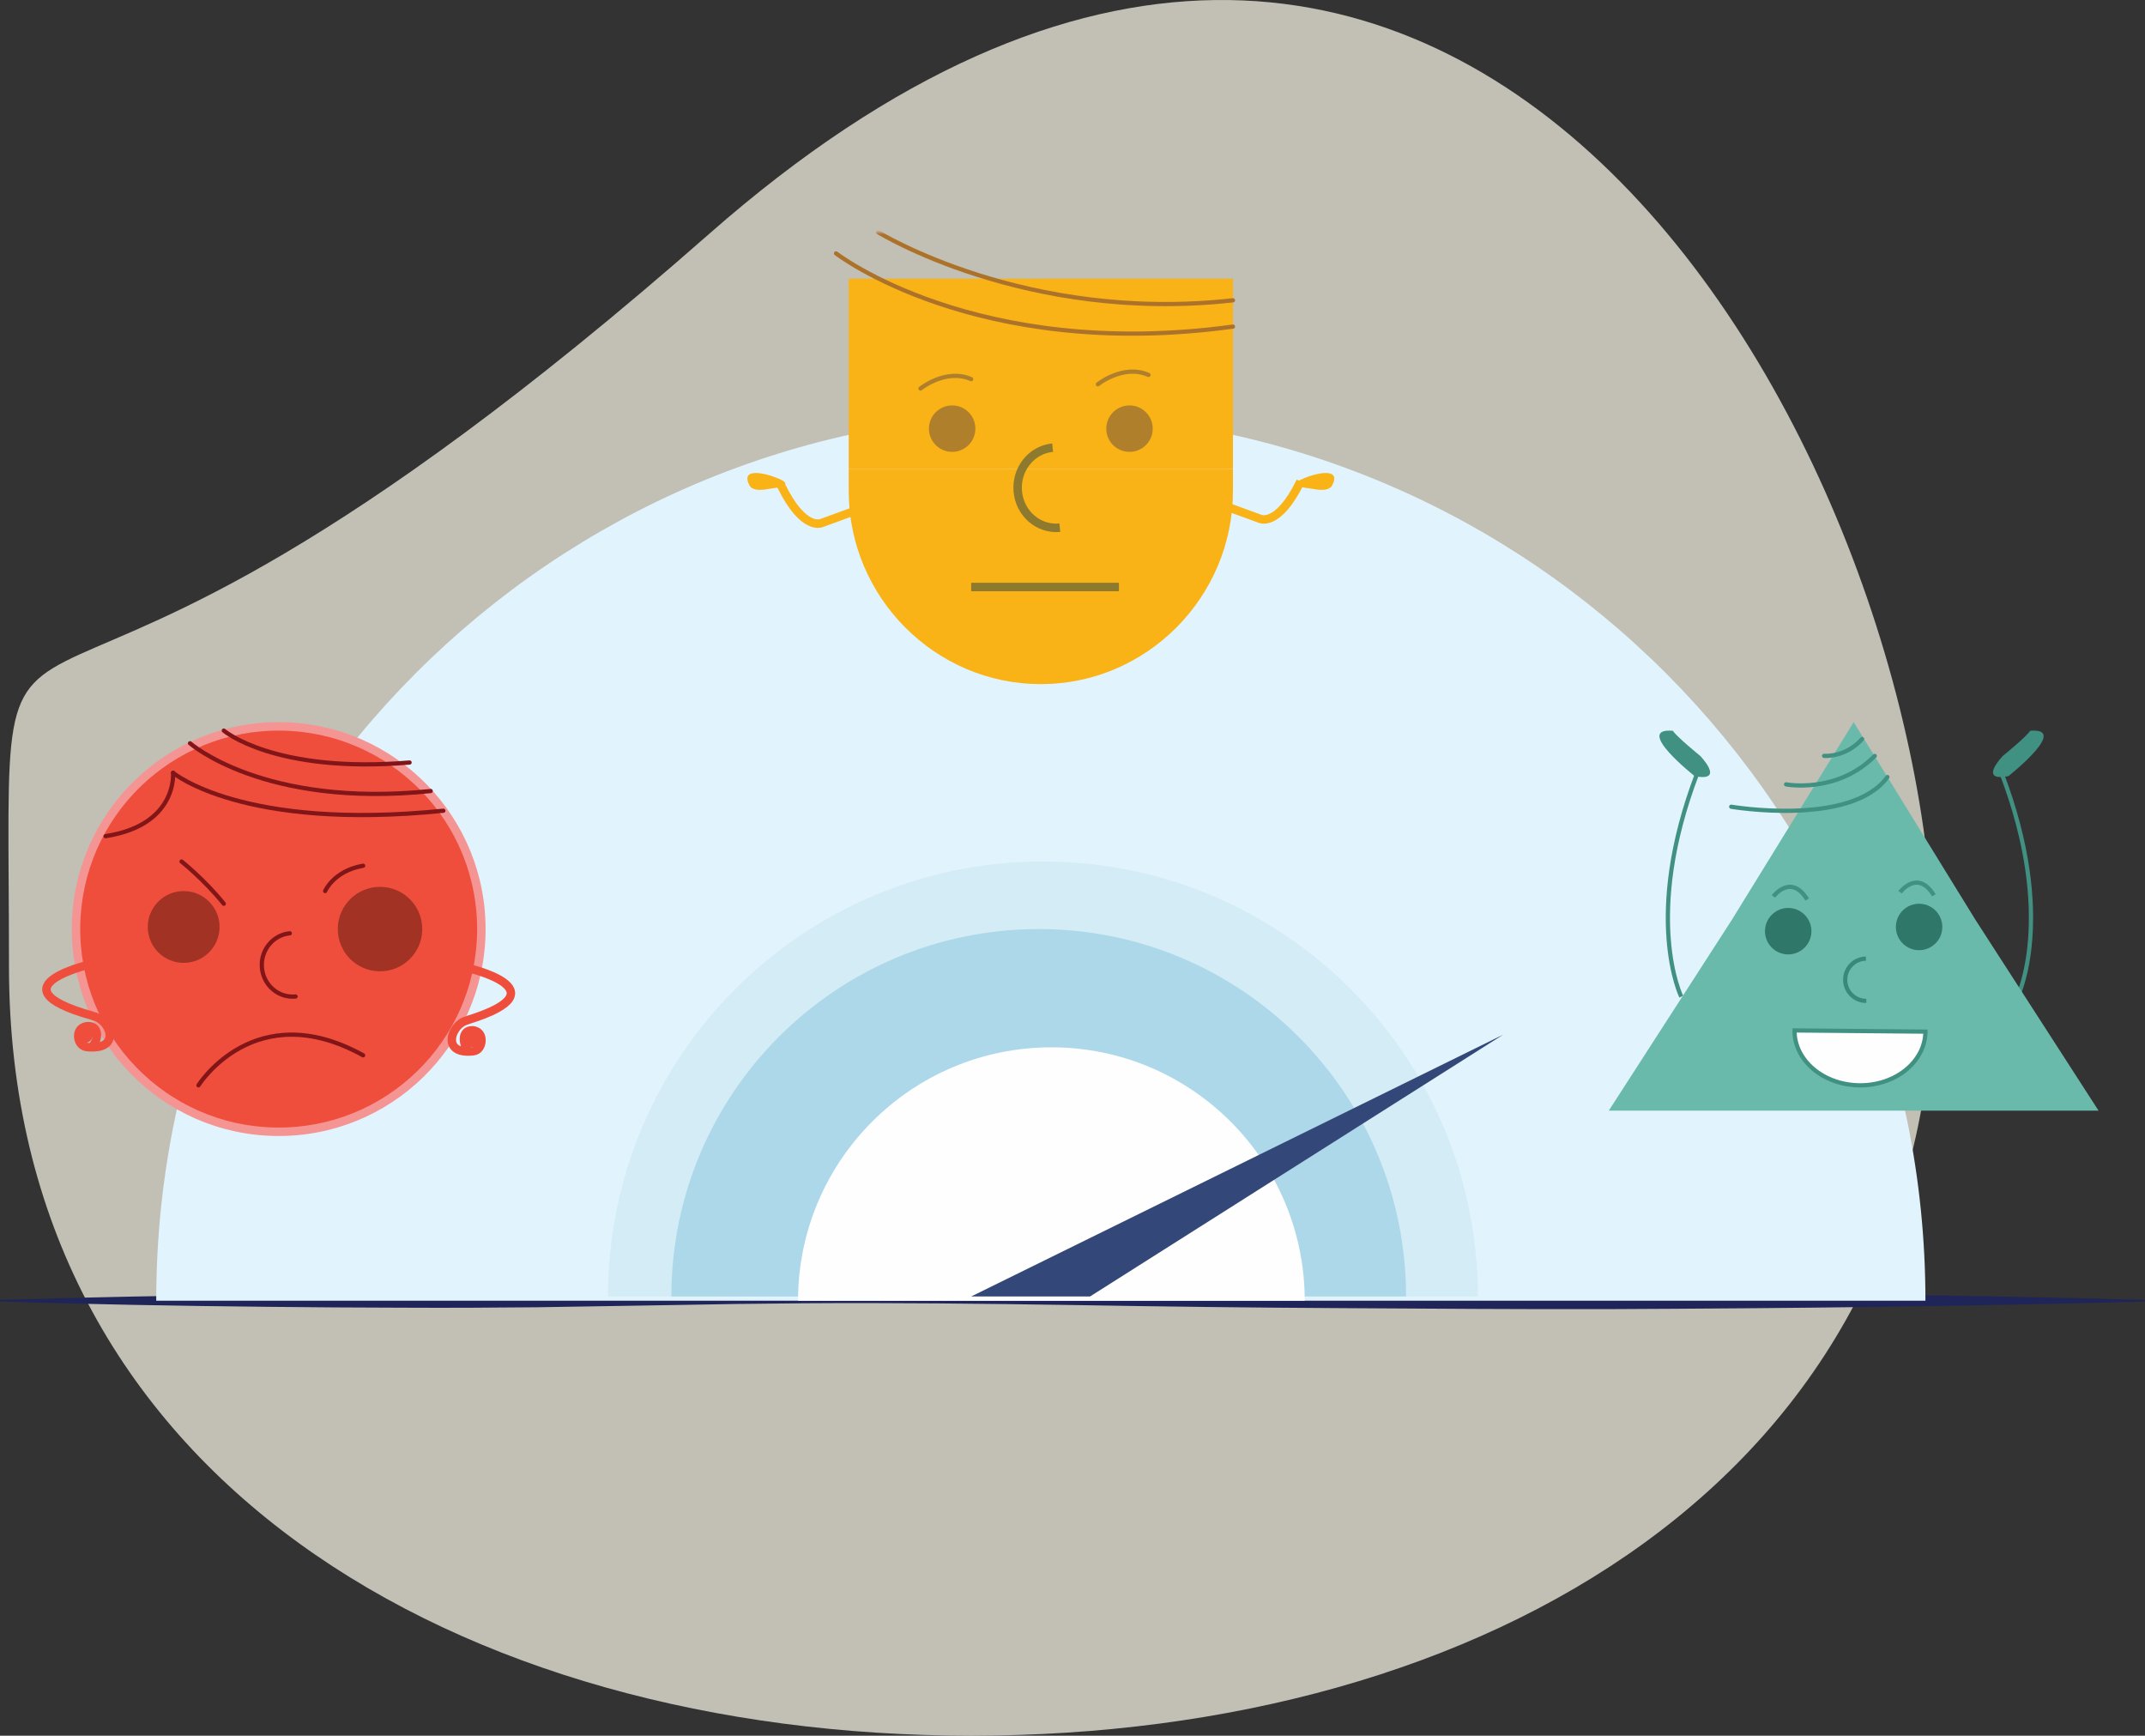 <?xml version="1.0" encoding="UTF-8"?>
<svg width="508px" height="411px" viewBox="0 0 508 411" version="1.1" xmlns="http://www.w3.org/2000/svg" xmlns:xlink="http://www.w3.org/1999/xlink">
    <rect x="0" y="0" width="508" height="411" fill="#333333" stroke="none"/>
    <!-- Generator: Sketch 63.1 (92452) - https://sketch.com -->
    <title>Group 6</title>
    <desc>Created with Sketch.</desc>
    <defs>
        <polygon id="path-1" points="0 255 508 255 508 0 0 0"></polygon>
    </defs>
    <g id="Page-1" stroke="none" stroke-width="1" fill="none" fill-rule="evenodd">
        <g id="V4" transform="translate(-133, -2546)">
            <g id="Group-6" transform="translate(133, 2546)">
                <path d="M230.064,411 C351.013,411 458,350.011 458,228.942 C458,107.874 344.509,-99.812 167.931,55.399 C-8.648,210.611 2.127,107.874 2.127,228.942 C2.127,350.011 109.114,411 230.064,411 Z" id="Oval-2" fill="#FFFBEB" opacity="0.7"></path>
                <g id="Group-78" transform="translate(0, 55)">
                    <path d="M477.829,181 C477.829,181 487.07,162.159 474,128" id="Stroke-1" stroke="#409181"></path>
                    <path d="M475.65,128.782 C475.65,128.782 490.276,117.251 480.813,118.039 C480,119.39 474.342,123.989 474.342,123.989 C474.342,123.989 468.287,130.231 475.65,128.782" id="Fill-3" fill="#409181"></path>
                    <path d="M0,252.813 C21.167,252.143 42.333,251.762 63.5,251.554 L79.375,251.415 L95.25,251.347 C105.833,251.295 116.417,251.335 127,251.446 L158.75,251.961 L174.625,252.233 L190.501,252.395 C211.667,252.537 232.833,252.304 254,251.978 C275.167,251.62 296.334,251.354 317.499,251.245 C338.667,251.116 359.834,250.959 381,251.01 C423.333,251.197 465.667,251.629 508,252.813 L508,253.186 C465.667,254.37 423.333,254.803 381,254.99 C359.834,255.041 338.667,254.885 317.499,254.755 C296.334,254.647 275.167,254.381 254,254.022 C232.833,253.697 211.667,253.463 190.501,253.605 L174.625,253.767 L158.75,254.038 L127,254.553 C116.417,254.664 105.833,254.705 95.25,254.653 L79.375,254.585 L63.5,254.446 C42.333,254.238 21.167,253.856 0,253.186 L0,252.813 Z" id="Fill-5" fill="#1F2558"></path>
                    <path d="M37,253 C37,137.02 130.797,43 246.5,43 C362.203,43 456,137.02 456,253" id="Fill-7" fill="#E1F3FC"></path>
                    <path d="M144,252 C144,195.115 190.114,149 247,149 C303.886,149 350,195.115 350,252" id="Fill-9" fill="#D4ECF5"></path>
                    <path d="M159,252 C159,203.952 197.951,165 246,165 C294.05,165 333,203.952 333,252" id="Fill-11" fill="#ADD8E9"></path>
                    <path d="M189,253 C189,219.863 215.863,193 249,193 C282.137,193 309,219.863 309,253" id="Fill-13" fill="#FEFEFE"></path>
                    <path d="M114.995,165.673 C114.623,192.733 92.386,214.366 65.327,213.995 C38.267,213.623 16.633,191.385 17.005,164.326 C17.376,137.266 39.614,115.632 66.673,116.005 C93.733,116.376 115.367,138.614 114.995,165.673" id="Fill-15" fill="#F49594"></path>
                    <polygon id="Fill-17" fill="#334878" points="258.145 252 230 252 356 190"></polygon>
                    <path d="M112.995,165.646 C112.639,191.601 91.309,212.352 65.354,211.995 C39.399,211.639 18.648,190.308 19.005,164.354 C19.361,138.399 40.691,117.648 66.646,118.005 C92.601,118.361 113.351,139.691 112.995,165.646" id="Fill-19" fill="#EF4E3C"></path>
                    <path d="M41,128 C41,128 57.388,141.806 105,136.974" id="Stroke-21" stroke="#811517" stroke-linecap="round"></path>
                    <path d="M45,121 C45,121 62.459,136.386 102,132.314" id="Stroke-23" stroke="#811517" stroke-linecap="round"></path>
                    <path d="M53,118 C53,118 64.88,128.212 97,125.561" id="Stroke-25" stroke="#811517" stroke-linecap="round"></path>
                    <path d="M51.999,164.616 C51.935,169.311 48.077,173.064 43.384,172.999 C38.689,172.934 34.936,169.077 35.001,164.383 C35.065,159.689 38.923,155.936 43.617,156.001 C48.311,156.065 52.064,159.923 51.999,164.616" id="Fill-27" fill="#A23223"></path>
                    <path d="M99.999,165.137 C99.924,170.66 95.385,175.074 89.863,174.999 C84.34,174.923 79.926,170.385 80.001,164.863 C80.076,159.34 84.615,154.925 90.137,155.001 C95.66,155.076 100.075,159.615 99.999,165.137" id="Fill-29" fill="#A23223"></path>
                    <path d="M77,156 C77,156 79.025,151.208 86,150" id="Stroke-31" stroke="#811517" stroke-linecap="round"></path>
                    <path d="M43,149 C43,149 48.405,153.297 53,159" id="Stroke-33" stroke="#811517" stroke-linecap="round"></path>
                    <path d="M86,194.89 C60.307,180.666 47,202 47,202" id="Stroke-35" stroke="#811517" stroke-linecap="round"></path>
                    <path d="M21.997,190.114 C21.935,191.216 20.99,192.059 19.887,191.997 C18.783,191.935 17.94,190.99 18.003,189.887 C18.066,188.784 19.01,187.941 20.113,188.003 C21.216,188.066 22.059,189.011 21.997,190.114" id="Fill-37" fill="#EF4E3C"></path>
                    <path d="M22.697,173 C22.697,173 -2.993,178.51 21.772,185.492 C21.905,185.53 22.026,185.607 22.161,185.636 C26.026,186.435 29.002,193.731 20.629,192.94 C20.002,192.88 19.403,192.564 19.052,192.047 C18.108,190.656 18.291,188.189 20.773,187.979 C23.693,187.921 23.26,191.309 21.871,192.797" id="Stroke-39" stroke="#EF4E3C" stroke-width="2"></path>
                    <path d="M110.005,191.134 C110.079,192.236 111.032,193.07 112.134,192.995 C113.237,192.921 114.07,191.968 113.995,190.866 C113.922,189.765 112.968,188.93 111.867,189.005 C110.764,189.079 109.93,190.032 110.005,191.134" id="Fill-41" fill="#EF4E3C"></path>
                    <path d="M109.936,174 C109.936,174 134.153,179.247 110.93,186.489 C110.805,186.528 110.692,186.607 110.566,186.636 C106.938,187.475 104.212,194.806 112.079,193.927 C112.669,193.861 113.229,193.539 113.554,193.017 C114.427,191.616 114.231,189.15 111.894,188.965 C109.148,188.938 109.589,192.321 110.91,193.797" id="Stroke-43" stroke="#EF4E3C" stroke-width="2"></path>
                    <path d="M398.172,181 C398.172,181 388.929,162.159 402,128" id="Stroke-45" stroke="#409181"></path>
                    <path d="M40.984,128 C40.984,128 42.13,140.336 25,143" id="Stroke-47" stroke="#811517" stroke-linecap="round"></path>
                    <path d="M292,56 L292,61.264 C292,86.419 271.525,107 246.5,107 C221.475,107 201,86.419 201,61.264 L201,56" id="Fill-49" fill="#FAB316"></path>
                    <mask id="mask-2" fill="white">
                        <use xlink:href="#path-1"></use>
                    </mask>
                    <g id="Clip-52"></g>
                    <polygon id="Fill-51" fill="#FAB316" mask="url(#mask-2)" points="201 56 292 56 292 11 201 11"></polygon>
                    <path d="M230.999,46.575 C230.958,49.613 228.462,52.042 225.424,51.999 C222.386,51.958 219.958,49.463 220.001,46.425 C220.042,43.387 222.538,40.958 225.576,41.001 C228.613,41.041 231.041,43.537 230.999,46.575" id="Fill-53" fill="#B07F2B" mask="url(#mask-2)"></path>
                    <path d="M272.999,46.575 C272.958,49.613 270.462,52.042 267.424,51.999 C264.386,51.958 261.958,49.463 262.001,46.425 C262.042,43.387 264.538,40.958 267.576,41.001 C270.613,41.041 273.041,43.537 272.999,46.575" id="Fill-54" fill="#B07F2B" mask="url(#mask-2)"></path>
                    <path d="M251,69.958 C245.972,70.449 241.513,66.603 241.041,61.368 C240.569,56.133 244.263,51.491 249.291,51" id="Stroke-55" stroke="#8E7A2E" stroke-width="2" mask="url(#mask-2)"></path>
                    <path d="M70,180.967 C65.977,181.354 62.41,178.319 62.032,174.186 C61.656,170.052 64.61,166.388 68.632,166" id="Stroke-56" stroke="#811517" stroke-linecap="round" mask="url(#mask-2)"></path>
                    <line x1="230" y1="84" x2="265" y2="84" id="Stroke-57" stroke="#8E7A2E" stroke-width="2" mask="url(#mask-2)"></line>
                    <path d="M198,5 C198,5 231.121,30.669 292,22.335" id="Stroke-58" stroke="#AD722A" stroke-linecap="round" mask="url(#mask-2)"></path>
                    <path d="M208,0 C208,0 242.911,21.592 292,16.108" id="Stroke-59" stroke="#AD722A" stroke-linecap="round" mask="url(#mask-2)"></path>
                    <path d="M291,65.137 L298.317,67.812 C298.317,67.812 302.591,70.06 308,59" id="Stroke-60" stroke="#FAB316" stroke-width="2" mask="url(#mask-2)"></path>
                    <path d="M310.185,60.652 C310.185,60.652 304.78,60.154 308.052,58.591 C311.323,57.027 318.079,55.391 315.376,60.154 C314.381,61.362 312.262,61.031 310.185,60.652" id="Fill-61" fill="#FAB316" mask="url(#mask-2)"></path>
                    <path d="M202,66.137 L194.683,68.812 C194.683,68.812 190.41,71.059 185,60" id="Stroke-62" stroke="#FAB316" stroke-width="2" mask="url(#mask-2)"></path>
                    <path d="M182.815,60.652 C182.815,60.652 188.219,60.155 184.948,58.591 C181.678,57.027 174.922,55.392 177.624,60.155 C178.62,61.362 180.739,61.031 182.815,60.652" id="Fill-63" fill="#FAB316" mask="url(#mask-2)"></path>
                    <path d="M218,37 C218,37 224,32.156 230,34.779" id="Stroke-64" stroke="#B07F2B" stroke-linecap="round" mask="url(#mask-2)"></path>
                    <path d="M260,36 C260,36 266,31.156 272,33.779" id="Stroke-65" stroke="#B07F2B" stroke-linecap="round" mask="url(#mask-2)"></path>
                    <polygon id="Fill-66" fill="#6ABAAB" mask="url(#mask-2)" points="439 116 467.805 162.744 497 208 439 207.999 381 208 410.195 162.744"></polygon>
                    <path d="M428.999,165.576 C428.957,168.613 426.461,171.041 423.425,170.999 C420.387,170.958 417.959,168.462 418.001,165.424 C418.043,162.386 420.539,159.959 423.576,160.001 C426.613,160.042 429.041,162.538 428.999,165.576" id="Fill-67" fill="#2F7769" mask="url(#mask-2)"></path>
                    <path d="M459.999,164.576 C459.958,167.613 457.462,170.041 454.425,169.999 C451.387,169.958 448.958,167.462 449.001,164.424 C449.042,161.386 451.538,158.959 454.576,159.001 C457.613,159.042 460.042,161.538 459.999,164.576" id="Fill-68" fill="#2F7769" mask="url(#mask-2)"></path>
                    <path d="M456,189.285 C455.939,196.385 448.949,202.077 440.388,201.999 C431.828,201.92 424.939,196.1 425,189 L456,189.285 Z" id="Fill-69" fill="#FEFEFE" mask="url(#mask-2)"></path>
                    <path d="M456,189.285 C455.939,196.385 448.949,202.077 440.388,201.999 C431.828,201.92 424.939,196.1 425,189 L456,189.285 Z" id="Stroke-70" stroke="#409181" mask="url(#mask-2)"></path>
                    <path d="M442,182 C439.264,182.024 437.025,179.805 437,177.044 C436.976,174.283 439.176,172.024 441.913,172" id="Stroke-71" stroke="#39897A" mask="url(#mask-2)"></path>
                    <path d="M420,157.269 C420,157.269 424.124,151.707 428,158" id="Stroke-72" stroke="#409181" mask="url(#mask-2)"></path>
                    <path d="M450,156.269 C450,156.269 454.125,150.707 458,157" id="Stroke-73" stroke="#409181" mask="url(#mask-2)"></path>
                    <path d="M423,130.738 C423,130.738 434.984,133.039 444,124" id="Stroke-74" stroke="#409181" stroke-linecap="round" mask="url(#mask-2)"></path>
                    <path d="M432,123.986 C432,123.986 437.01,124.448 441,120" id="Stroke-75" stroke="#409181" stroke-linecap="round" mask="url(#mask-2)"></path>
                    <path d="M410,136.026 C410,136.026 438.375,140.858 447,129" id="Stroke-76" stroke="#409181" stroke-linecap="round" mask="url(#mask-2)"></path>
                    <path d="M401.35,128.782 C401.35,128.782 386.723,117.251 396.187,118.039 C397,119.39 402.658,123.989 402.658,123.989 C402.658,123.989 408.714,130.231 401.35,128.782" id="Fill-77" fill="#409181" mask="url(#mask-2)"></path>
                </g>
            </g>
        </g>
    </g>
</svg>